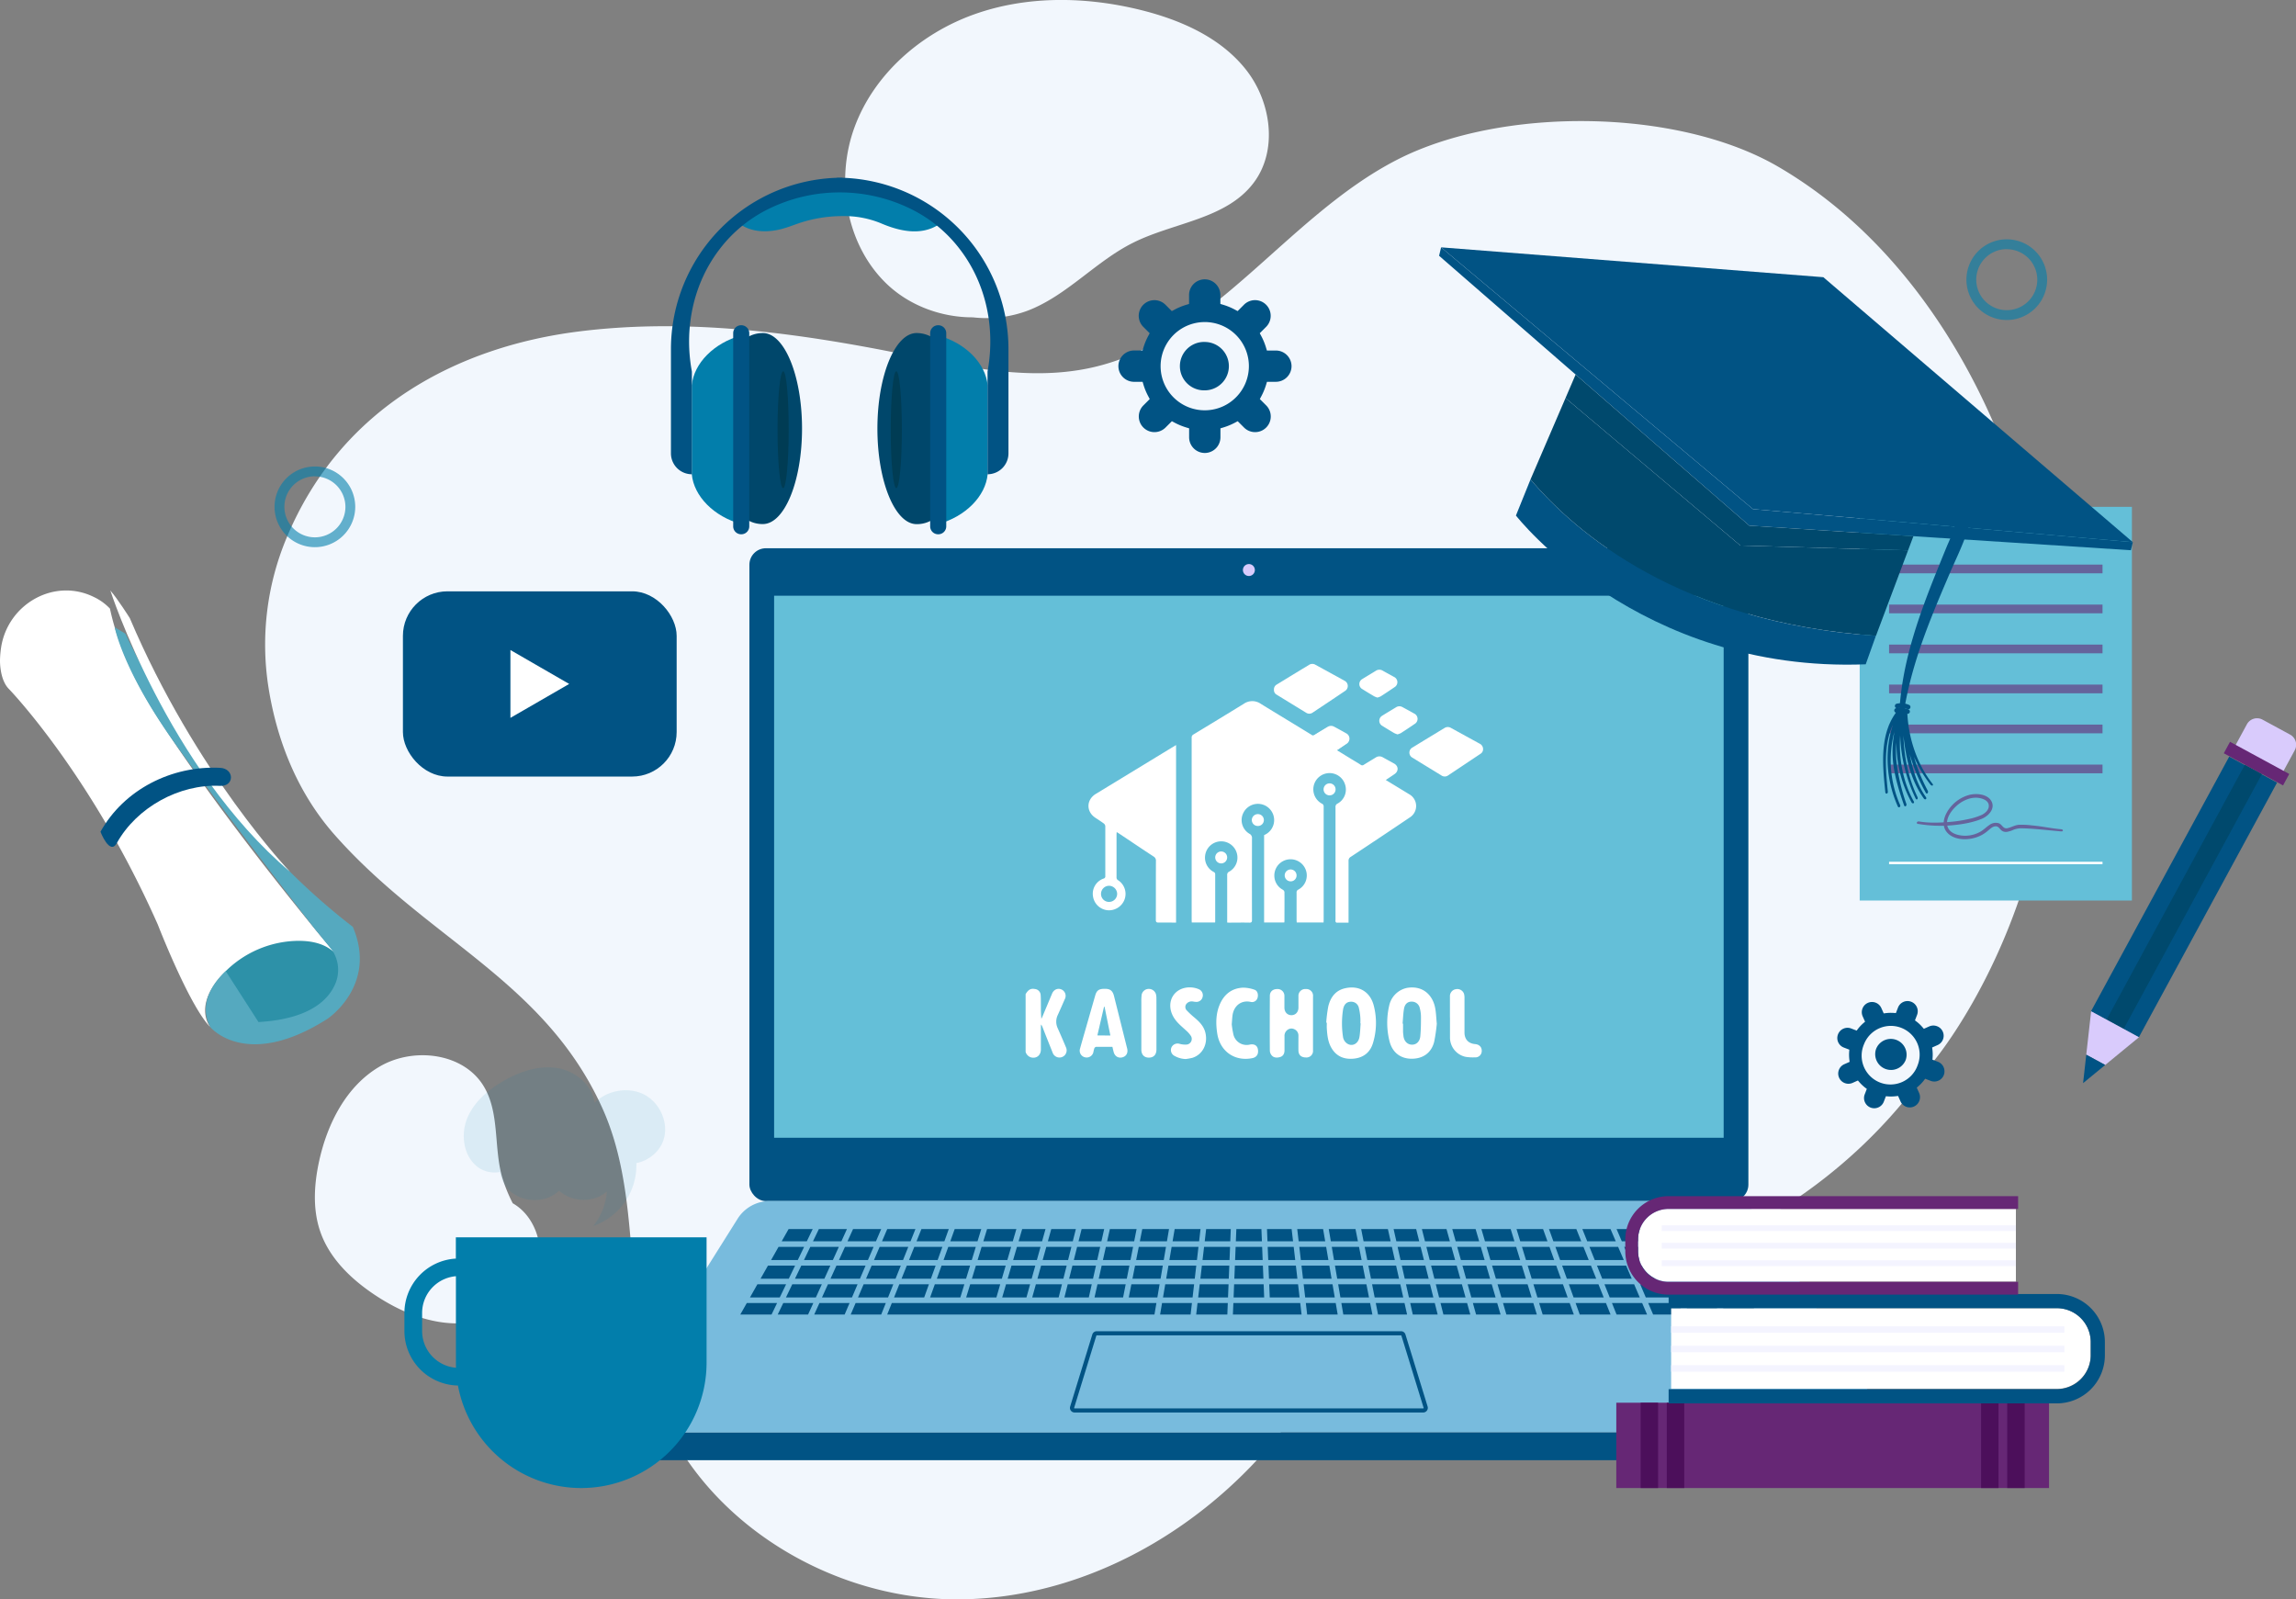 <?xml version="1.0" encoding="UTF-8"?> <svg xmlns="http://www.w3.org/2000/svg" viewBox="0 0 1354.38 943.39"><rect x="0" y="0" width="1354.38" height="943.39" fill="#808080" stroke="none"/><defs><style>.cls-1{fill:#f2f7fd;}.cls-2{fill:#015384;}.cls-3{fill:#64bfd8;}.cls-4{fill:#d9cbfc;}.cls-5{fill:#78bbdd;}.cls-6{fill:#2d91a8;}.cls-7{fill:#fff;}.cls-8{fill:#55a9bf;}.cls-16,.cls-9{fill:#662775;}.cls-10{fill:#4c0f5b;}.cls-11{fill:#f4f4ff;}.cls-12{fill:#00476b;}.cls-13{fill:#003c54;}.cls-14{fill:#027eab;}.cls-15,.cls-16{opacity:0.6;}.cls-17{fill:#00496d;}.cls-18{opacity:0.1;}</style></defs><g id="Calque_2" data-name="Calque 2"><g id="Calque_1-2" data-name="Calque 1"><path class="cls-1" d="M197.38,492.43c54.62,61.83,123.75,85.86,157.84,161,23.38,51.5,12.41,112.46,29.68,166.31,23.66,73.81,101.42,123.4,178.93,123.66s151.39-43.64,197.39-106c15.08-20.46,28.16-43.47,49.3-57.58,30.29-20.2,69.57-17.6,105.83-20.83,89.41-8,174.13-58.17,224.06-132.77,0,0,129.5-152.81,37.82-371.42-26.65-63.55-69.84-121.9-129.41-156.53S885.59,62.76,824.26,94.16c-65.21,33.38-108.56,106.55-180,122.62C602.8,226.09,560,214,518.31,206.07c-58.52-11.11-118.18-18-177.27-10.5-69.55,8.83-139.7,43.7-172.15,122.11a162.83,162.83,0,0,0-10.65,86.95C162.3,431,172.57,464.34,197.38,492.43Z"></path><path class="cls-1" d="M734.84,40.91c-15-18.87-38.45-29.17-61.87-35-32.32-8-67.07-8.62-98.42,2.59s-58.84,35.12-70.4,66.35-5.19,69.39,18.79,92.49c13.44,12.93,32.31,19.89,50.87,19.84a70.06,70.06,0,0,0,32.59-4c23-8.87,39.92-29,62-40,24-12,54.81-13.87,71-35.2C754.05,88.76,749.88,59.79,734.84,40.91Z"></path><path class="cls-1" d="M302.46,709.77A91.92,91.92,0,0,1,296.1,694c-4.87-17.6-1.33-37.68-10.78-53.3-11.87-19.63-41.11-23.21-61-11.79s-31.26,33.78-36.11,56.2c-3,13.81-3.86,28.51.87,41.82,5.5,15.48,18,27.51,31.65,36.65,15.17,10.17,32.89,17.63,51.14,17a55.34,55.34,0,0,0,23.54-6.2,33.74,33.74,0,0,0,14.25-11.27,39.42,39.42,0,0,0,6.22-10C322.37,737.82,316.53,717.74,302.46,709.77Z"></path><rect class="cls-2" x="442.06" y="323.39" width="589.29" height="385.08" rx="9.72"></rect><rect class="cls-3" x="456.64" y="351.39" width="560.12" height="319.73"></rect><path class="cls-4" d="M740.22,336.24a3.52,3.52,0,1,1-3.52-3.52A3.51,3.51,0,0,1,740.22,336.24Z"></path><path class="cls-5" d="M1110.66,834.11l-72.39-115.2a22.31,22.31,0,0,0-18.9-10.44H454a22.31,22.31,0,0,0-18.9,10.44l-72.39,115.2A15.53,15.53,0,0,0,360.61,845h752.18A15.53,15.53,0,0,0,1110.66,834.11Z"></path><path class="cls-2" d="M360.61,845a15.26,15.26,0,0,0,.55,2.29l1.14,3.42A15.53,15.53,0,0,0,377,861.33h719.32a15.53,15.53,0,0,0,14.74-10.62l1.14-3.42a15.26,15.26,0,0,0,.55-2.29Z"></path><polygon class="cls-2" points="481.27 765.32 484.79 757.56 467.35 757.56 463.62 765.32 481.27 765.32"></polygon><polygon class="cls-2" points="511.99 743.25 513.72 739.2 515.31 735.49 498.43 735.49 494.9 743.25 511.99 743.25"></polygon><polygon class="cls-2" points="488.39 757.56 484.87 765.32 502.56 765.32 505.87 757.56 488.39 757.56"></polygon><polygon class="cls-2" points="486.28 754.28 489.81 746.53 472.67 746.53 468.93 754.28 486.28 754.28"></polygon><polygon class="cls-2" points="841.4 735.49 843.36 743.25 858.36 743.25 856.2 735.49 841.4 735.49"></polygon><polygon class="cls-2" points="572.3 757.56 569.92 765.32 587.76 765.32 590.02 757.56 572.3 757.56"></polygon><polygon class="cls-2" points="551.44 757.56 548.65 765.32 566.49 765.32 568.86 757.56 551.44 757.56"></polygon><polygon class="cls-2" points="530.49 757.56 527.38 765.32 545.16 765.32 547.95 757.56 530.49 757.56"></polygon><polygon class="cls-2" points="509.44 757.56 506.13 765.32 523.85 765.32 526.95 757.56 509.44 757.56"></polygon><polygon class="cls-2" points="859.6 735.49 861.76 743.25 875.77 743.25 873.51 735.49 859.6 735.49"></polygon><polygon class="cls-2" points="632.61 746.53 630.65 754.28 644.76 754.28 646.5 746.53 632.61 746.53"></polygon><polygon class="cls-2" points="785.6 735.49 786.92 743.25 803.2 743.25 801.67 735.49 785.6 735.49"></polygon><polygon class="cls-2" points="630.05 743.25 632 735.49 617.21 735.49 615.05 743.25 630.05 743.25"></polygon><polygon class="cls-2" points="611.64 743.25 613.8 735.49 599.89 735.49 597.63 743.25 611.64 743.25"></polygon><polygon class="cls-2" points="647.24 743.25 648.98 735.49 635.38 735.49 633.43 743.25 647.24 743.25"></polygon><polygon class="cls-2" points="876.93 735.49 879.19 743.25 896.73 743.25 894.35 735.49 876.93 735.49"></polygon><polygon class="cls-2" points="559.38 735.49 556.59 743.25 573.24 743.25 574.47 739.24 575.61 735.49 559.38 735.49"></polygon><polygon class="cls-2" points="553.1 743.25 555.89 735.49 539.33 735.49 536.22 743.25 553.1 743.25"></polygon><polygon class="cls-2" points="518.88 735.49 515.56 743.25 532.69 743.25 534.3 739.21 535.79 735.49 518.88 735.49"></polygon><polygon class="cls-2" points="824.42 735.49 826.16 743.25 839.97 743.25 838.02 735.49 824.42 735.49"></polygon><polygon class="cls-2" points="805.01 735.49 806.54 743.25 822.8 743.25 821.06 735.49 805.01 735.49"></polygon><polygon class="cls-2" points="594.21 743.25 596.48 735.49 579.04 735.49 576.67 743.25 594.21 743.25"></polygon><polygon class="cls-2" points="614.71 732.21 616.73 724.99 602.96 724.99 600.85 732.21 614.71 732.21"></polygon><polygon class="cls-2" points="597.43 732.21 599.54 724.99 582.26 724.99 580.05 732.21 597.43 732.21"></polygon><polygon class="cls-2" points="766.44 735.49 767.35 743.25 783.6 743.25 782.28 735.49 766.44 735.49"></polygon><polygon class="cls-2" points="669.04 732.21 670.46 724.99 654.7 724.99 653.08 732.21 669.04 732.21"></polygon><polygon class="cls-2" points="649.71 732.21 651.34 724.99 638.02 724.99 636.21 732.21 649.71 732.21"></polygon><polygon class="cls-2" points="632.82 732.21 634.64 724.99 620.13 724.99 618.12 732.21 632.82 732.21"></polygon><polygon class="cls-2" points="958.09 735.49 961.41 743.25 978.5 743.25 974.97 735.49 958.09 735.49"></polygon><polygon class="cls-2" points="516.71 732.21 519.8 724.99 503.2 724.99 499.92 732.21 516.71 732.21"></polygon><polygon class="cls-2" points="537.11 732.21 540 724.99 523.37 724.99 520.28 732.21 537.11 732.21"></polygon><polygon class="cls-2" points="576.62 732.21 578.83 724.99 563.16 724.99 560.56 732.21 576.62 732.21"></polygon><polygon class="cls-2" points="978.58 735.49 982.1 743.25 999.16 743.25 995.42 735.49 978.58 735.49"></polygon><polygon class="cls-2" points="557.08 732.21 559.67 724.99 543.53 724.99 540.64 732.21 557.08 732.21"></polygon><polygon class="cls-2" points="897.79 735.49 900.16 743.25 916.81 743.25 914.02 735.49 897.79 735.49"></polygon><polygon class="cls-2" points="667.37 757.56 665.84 765.32 682.71 765.32 684.03 757.56 667.37 757.56"></polygon><polygon class="cls-2" points="593.44 757.56 591.18 765.32 605.49 765.32 607.65 757.56 593.44 757.56"></polygon><polygon class="cls-2" points="647.38 757.56 645.64 765.32 662.5 765.32 664.03 757.56 647.38 757.56"></polygon><polygon class="cls-2" points="611.05 757.56 608.89 765.32 624.49 765.32 626.44 757.56 611.05 757.56"></polygon><polygon class="cls-2" points="629.83 757.56 627.88 765.32 642.28 765.32 644.02 757.56 629.83 757.56"></polygon><polygon class="cls-2" points="691.13 735.49 689.8 743.25 706.06 743.25 706.96 735.49 691.13 735.49"></polygon><polygon class="cls-2" points="688.36 732.21 689.59 724.99 673.81 724.99 672.38 732.21 688.36 732.21"></polygon><polygon class="cls-2" points="669.55 746.53 668.02 754.28 684.6 754.28 685.92 746.53 669.55 746.53"></polygon><polygon class="cls-2" points="937.61 735.49 940.72 743.25 957.84 743.25 954.52 735.49 937.61 735.49"></polygon><polygon class="cls-2" points="704.77 754.28 705.67 746.53 689.25 746.53 687.92 754.28 704.77 754.28"></polygon><polygon class="cls-2" points="917.51 735.49 920.3 743.25 937.18 743.25 934.07 735.49 917.51 735.49"></polygon><polygon class="cls-2" points="491.3 743.25 494.82 735.49 477.98 735.49 474.25 743.25 491.3 743.25"></polygon><polygon class="cls-2" points="864.51 765.32 862.35 757.56 846.96 757.56 848.91 765.32 864.51 765.32"></polygon><polygon class="cls-2" points="614.13 746.53 611.97 754.28 627.27 754.28 629.22 746.53 614.13 746.53"></polygon><polygon class="cls-2" points="893.35 732.21 891.14 724.99 873.86 724.99 875.97 732.21 893.35 732.21"></polygon><polygon class="cls-2" points="932.76 732.21 929.87 724.99 913.73 724.99 916.33 732.21 932.76 732.21"></polygon><polygon class="cls-2" points="912.84 732.21 910.24 724.99 894.58 724.99 896.78 732.21 912.84 732.21"></polygon><polygon class="cls-2" points="820.32 732.21 818.7 724.99 802.94 724.99 804.36 732.21 820.32 732.21"></polygon><polygon class="cls-2" points="801.02 732.21 799.59 724.99 783.81 724.99 785.04 732.21 801.02 732.21"></polygon><polygon class="cls-2" points="953.12 732.21 950.03 724.99 933.41 724.99 936.29 732.21 953.12 732.21"></polygon><polygon class="cls-2" points="855.28 732.21 853.27 724.99 838.76 724.99 840.58 732.21 855.28 732.21"></polygon><polygon class="cls-2" points="837.19 732.21 835.38 724.99 822.07 724.99 823.69 732.21 837.19 732.21"></polygon><polygon class="cls-2" points="845.52 765.32 843.57 757.56 829.38 757.56 831.12 765.32 845.52 765.32"></polygon><polygon class="cls-2" points="967.27 765.32 963.96 757.56 946.45 757.56 949.55 765.32 967.27 765.32"></polygon><polygon class="cls-2" points="924.75 765.32 921.96 757.56 904.54 757.56 906.91 765.32 924.75 765.32"></polygon><polygon class="cls-2" points="1009.78 765.32 1006.05 757.56 988.61 757.56 992.14 765.32 1009.78 765.32"></polygon><polygon class="cls-2" points="988.53 765.32 985.01 757.56 967.53 757.56 970.84 765.32 988.53 765.32"></polygon><polygon class="cls-2" points="946.02 765.32 942.91 757.56 925.45 757.56 928.24 765.32 946.02 765.32"></polygon><polygon class="cls-2" points="827.76 765.32 826.02 757.56 809.37 757.56 810.9 765.32 827.76 765.32"></polygon><polygon class="cls-2" points="973.48 732.21 970.2 724.99 953.6 724.99 956.69 732.21 973.48 732.21"></polygon><polygon class="cls-2" points="1002.8 743.25 1018.53 743.25 1014.15 735.49 999.06 735.49 1002.8 743.25"></polygon><polygon class="cls-2" points="882.23 765.32 879.96 757.56 865.75 757.56 867.91 765.32 882.23 765.32"></polygon><polygon class="cls-2" points="993.84 732.21 990.36 724.99 973.8 724.99 977.08 732.21 993.84 732.21"></polygon><polygon class="cls-2" points="903.48 765.32 901.1 757.56 883.38 757.56 885.64 765.32 903.48 765.32"></polygon><polygon class="cls-2" points="1012.3 732.21 1008.22 724.99 994 724.99 997.49 732.21 1012.3 732.21"></polygon><polygon class="cls-2" points="872.55 732.21 870.44 724.99 856.67 724.99 858.69 732.21 872.55 732.21"></polygon><polygon class="cls-2" points="766.61 765.32 765.71 757.56 748.69 757.56 749.01 765.32 766.61 765.32"></polygon><polygon class="cls-2" points="514.16 746.53 512.43 750.57 510.85 754.28 528.27 754.28 531.37 746.53 514.16 746.53"></polygon><polygon class="cls-2" points="785.48 754.28 784.16 746.53 767.73 746.53 768.63 754.28 785.48 754.28"></polygon><polygon class="cls-2" points="507.27 754.28 510.59 746.53 493.41 746.53 491.57 750.58 489.89 754.28 507.27 754.28"></polygon><polygon class="cls-2" points="652.34 735.49 650.6 743.25 666.86 743.25 668.39 735.49 652.34 735.49"></polygon><polygon class="cls-2" points="671.74 735.49 670.2 743.25 686.48 743.25 687.8 735.49 671.74 735.49"></polygon><polygon class="cls-2" points="575.67 746.53 573.3 754.28 590.98 754.28 593.25 746.53 575.67 746.53"></polygon><polygon class="cls-2" points="534.91 746.53 531.8 754.28 549.13 754.28 551.92 746.53 534.91 746.53"></polygon><polygon class="cls-2" points="596.67 746.53 594.4 754.28 608.56 754.28 610.72 746.53 596.67 746.53"></polygon><polygon class="cls-2" points="748.25 746.53 748.56 754.28 765.32 754.28 764.42 746.53 748.25 746.53"></polygon><polygon class="cls-2" points="555.41 746.53 552.62 754.28 569.87 754.28 572.24 746.53 555.41 746.53"></polygon><polygon class="cls-2" points="762.76 732.21 761.91 724.99 747.38 724.99 747.67 732.21 762.76 732.21"></polygon><polygon class="cls-2" points="807.56 765.32 806.03 757.56 789.37 757.56 790.69 765.32 807.56 765.32"></polygon><polygon class="cls-2" points="729.31 724.99 729.01 732.21 744.39 732.21 744.09 724.99 729.31 724.99"></polygon><polygon class="cls-2" points="728.88 735.49 728.57 743.25 744.83 743.25 744.52 735.49 728.88 735.49"></polygon><polygon class="cls-2" points="764.04 743.25 763.14 735.49 747.8 735.49 748.12 743.25 764.04 743.25"></polygon><polygon class="cls-2" points="781.72 732.21 780.49 724.99 765.22 724.99 766.06 732.21 781.72 732.21"></polygon><polygon class="cls-2" points="728.44 746.53 728.12 754.28 745.28 754.28 744.96 746.53 728.44 746.53"></polygon><polygon class="cls-2" points="727.99 757.56 727.68 765.32 745.72 765.32 745.41 757.56 727.99 757.56"></polygon><polygon class="cls-2" points="725.73 732.21 726.02 724.99 711.49 724.99 710.65 732.21 725.73 732.21"></polygon><polygon class="cls-2" points="691.69 732.21 707.34 732.21 708.18 724.99 692.92 724.99 691.69 732.21"></polygon><polygon class="cls-2" points="805.38 754.28 803.85 746.53 787.48 746.53 788.81 754.28 805.38 754.28"></polygon><polygon class="cls-2" points="649.86 746.53 648.12 754.28 664.68 754.28 666.21 746.53 649.86 746.53"></polygon><polygon class="cls-2" points="440.53 768.6 436.7 775.38 455.13 775.38 458.39 768.6 440.53 768.6"></polygon><polygon class="cls-2" points="879 754.28 876.73 746.53 862.68 746.53 864.84 754.28 879 754.28"></polygon><polygon class="cls-2" points="868.83 768.6 870.72 775.38 885.17 775.38 883.18 768.6 868.83 768.6"></polygon><polygon class="cls-2" points="842.75 754.28 840.8 746.53 826.9 746.53 828.64 754.28 842.75 754.28"></polygon><polygon class="cls-2" points="724.39 765.32 724.71 757.56 707.7 757.56 706.79 765.32 724.39 765.32"></polygon><polygon class="cls-2" points="929.42 768.6 931.86 775.38 950.04 775.38 947.33 768.6 929.42 768.6"></polygon><polygon class="cls-2" points="983.51 754.28 979.99 746.53 962.81 746.53 966.13 754.28 983.51 754.28"></polygon><polygon class="cls-2" points="950.87 768.6 953.58 775.38 971.58 775.38 968.68 768.6 950.87 768.6"></polygon><polygon class="cls-2" points="687.36 757.56 686.04 765.32 703.49 765.32 704.39 757.56 687.36 757.56"></polygon><polygon class="cls-2" points="446.77 757.56 442.39 765.32 459.97 765.32 463.71 757.56 446.77 757.56"></polygon><polygon class="cls-2" points="770.29 768.6 771.08 775.38 789.08 775.38 787.92 768.6 770.29 768.6"></polygon><polygon class="cls-2" points="504.72 768.6 501.82 775.38 519.82 775.38 522.53 768.6 504.72 768.6"></polygon><polygon class="cls-2" points="724.26 768.6 706.41 768.6 705.62 775.38 723.99 775.38 724.26 768.6"></polygon><polygon class="cls-2" points="962.55 754.28 959.24 746.53 942.03 746.53 945.13 754.28 962.55 754.28"></polygon><polygon class="cls-2" points="462.04 768.6 458.77 775.38 476.69 775.38 479.77 768.6 462.04 768.6"></polygon><polygon class="cls-2" points="807.19 746.53 808.73 754.28 825.28 754.28 823.54 746.53 807.19 746.53"></polygon><polygon class="cls-2" points="886.6 768.6 888.59 775.38 906.55 775.38 904.48 768.6 886.6 768.6"></polygon><polygon class="cls-2" points="811.55 768.6 812.89 775.38 830.02 775.38 828.5 768.6 811.55 768.6"></polygon><polygon class="cls-2" points="900.1 754.28 897.73 746.53 880.15 746.53 882.42 754.28 900.1 754.28"></polygon><polygon class="cls-2" points="920.78 754.28 917.99 746.53 901.16 746.53 903.53 754.28 920.78 754.28"></polygon><polygon class="cls-2" points="791.25 768.6 792.4 775.38 809.55 775.38 808.21 768.6 791.25 768.6"></polygon><polygon class="cls-2" points="907.91 768.6 909.99 775.38 928.38 775.38 925.93 768.6 907.91 768.6"></polygon><polygon class="cls-2" points="459.25 735.49 454.86 743.25 470.6 743.25 474.34 735.49 459.25 735.49"></polygon><polygon class="cls-2" points="993.63 768.6 996.71 775.38 1014.63 775.38 1011.36 768.6 993.63 768.6"></polygon><polygon class="cls-2" points="465.18 724.99 461.1 732.21 475.92 732.21 479.4 724.99 465.18 724.99"></polygon><polygon class="cls-2" points="941.6 754.28 938.49 746.53 921.48 746.53 924.27 754.28 941.6 754.28"></polygon><polygon class="cls-2" points="681 775.38 682.15 768.6 526.07 768.6 523.35 775.38 681 775.38"></polygon><polygon class="cls-2" points="831.86 768.6 833.38 775.38 848.06 775.38 846.35 768.6 831.86 768.6"></polygon><polygon class="cls-2" points="709.36 743.25 725.29 743.25 725.6 735.49 710.26 735.49 709.36 743.25"></polygon><polygon class="cls-2" points="1026.63 757.56 1009.69 757.56 1018.28 775.38 1036.7 775.38 1026.63 757.56"></polygon><polygon class="cls-2" points="1008.11 754.28 1024.78 754.28 1020.39 746.53 1004.38 746.53 1008.11 754.28"></polygon><polygon class="cls-2" points="1004.47 754.28 1000.74 746.53 983.59 746.53 987.12 754.28 1004.47 754.28"></polygon><polygon class="cls-2" points="702.32 775.38 703.11 768.6 685.48 768.6 684.33 775.38 702.32 775.38"></polygon><polygon class="cls-2" points="727.55 768.6 727.27 775.38 767.78 775.38 766.99 768.6 727.55 768.6"></polygon><polygon class="cls-2" points="972.25 768.6 975.15 775.38 993.11 775.38 990.02 768.6 972.25 768.6"></polygon><polygon class="cls-2" points="861.43 754.28 859.27 746.53 844.18 746.53 846.13 754.28 861.43 754.28"></polygon><polygon class="cls-2" points="849.74 768.6 851.44 775.38 867.31 775.38 865.42 768.6 849.74 768.6"></polygon><polygon class="cls-2" points="453.01 746.53 448.63 754.28 465.29 754.28 469.02 746.53 453.01 746.53"></polygon><polygon class="cls-2" points="496.32 732.21 499.6 724.99 483.04 724.99 479.56 732.21 496.32 732.21"></polygon><polygon class="cls-2" points="483.38 768.6 480.3 775.38 498.25 775.38 501.15 768.6 483.38 768.6"></polygon><polygon class="cls-2" points="724.84 754.28 725.15 746.53 708.98 746.53 708.08 754.28 724.84 754.28"></polygon><polygon class="cls-2" points="786.04 757.56 769.01 757.56 769.91 765.32 787.36 765.32 786.04 757.56"></polygon><path class="cls-2" d="M839.53,833.18H633.87a2.73,2.73,0,0,1-2.6-3.53l13.07-42.49a2.72,2.72,0,0,1,2.61-1.92h179.5a2.72,2.72,0,0,1,2.61,1.92l13.07,42.49a2.73,2.73,0,0,1-2.6,3.53ZM647,787.67a.3.3,0,0,0-.29.21l-13.07,42.49a.29.29,0,0,0,0,.26.29.29,0,0,0,.23.12H839.53a.29.29,0,0,0,.23-.12.29.29,0,0,0,0-.26l-13.08-42.49a.29.29,0,0,0-.28-.21Z"></path><path class="cls-6" d="M199.63,564.57c5.33,14.37-6.13,31.88-25.6,39.11s-30.59-1.89-38.38-15.09c-11.39-19.31-.41-29.72,19.06-37S194.29,550.2,199.63,564.57Z"></path><path class="cls-7" d="M5.19,406.33S53.51,456.09,93.1,545.4c0,0,18.78,48.49,31.11,60.61,0,0-10-11.24,5.25-29.18A61.91,61.91,0,0,1,174.23,555c9.65-.34,19.73,1.68,25.47,9.79,0,0-64.45-75.92-106.55-141.42C76.32,397.17,68.36,375.55,64.86,359a31.64,31.64,0,0,0-9.49-6.85c-23.25-11.48-50.63,4-54.69,29.58A58.18,58.18,0,0,0,0,389.39S-.33,400.74,5.19,406.33Z"></path><path class="cls-8" d="M124.21,606s21.15,25.52,69.05-5.1c0,0,29.64-19.78,14.84-54.23,0,0-30.74-22.92-55-52S98.89,426.1,74,373.79L67.66,370s4.58,24.81,34.19,66.61,84.23,111.8,84.23,111.8l8.36,10.06a21.06,21.06,0,0,1,3.79,20.74c-3.77,10-14.84,21.86-45.75,23.66l-19.3-30S114.44,588.37,124.21,606Z"></path><path class="cls-7" d="M171,514.14s-55.51-57.89-94.43-149.52c0,0-7-11.15-11.48-16.3C65.08,348.32,98.91,452.88,171,514.14Z"></path><path class="cls-2" d="M68.89,497.34c11.68-21.07,36.92-35,60.94-33.79,8.55.42,8.53-10.21,0-10.64-28.49-1.43-56.74,12.8-70.56,37.72,0,0,5.47,14.2,9.62,6.71Z"></path><rect class="cls-2" x="237.68" y="348.8" width="161.47" height="109.26" rx="26.26"></rect><polygon class="cls-7" points="301.09 403.43 301.09 383.42 318.42 393.43 335.75 403.43 318.42 413.44 301.09 423.44 301.09 403.43"></polygon><rect class="cls-9" x="953.43" y="827.41" width="255.26" height="50.33"></rect><rect class="cls-10" x="967.8" y="827.41" width="10.28" height="50.33"></rect><rect class="cls-10" x="983.23" y="827.41" width="10.28" height="50.33"></rect><rect class="cls-10" x="1168.61" y="827.41" width="10.28" height="50.33"></rect><rect class="cls-10" x="1184.04" y="827.41" width="10.28" height="50.33"></rect><path class="cls-7" d="M1233.25,799.37v-7.75a20,20,0,0,0-20-20H985.79v47.65H1213.3A20,20,0,0,0,1233.25,799.37Z"></path><path class="cls-2" d="M1213.3,763.28h-229v8.39h229a20,20,0,0,1,20,20v7.75a20,20,0,0,1-20,20h-229v8.39h229a28.37,28.37,0,0,0,28.34-28.34v-7.75A28.37,28.37,0,0,0,1213.3,763.28Z"></path><rect class="cls-11" x="985.79" y="782.33" width="231.96" height="3.81"></rect><rect class="cls-11" x="985.79" y="793.82" width="231.96" height="3.81"></rect><rect class="cls-11" x="985.79" y="805.31" width="231.96" height="3.81"></rect><path class="cls-7" d="M966.29,738.06v-7a18,18,0,0,1,18-18h204.86V756H984.26A18,18,0,0,1,966.29,738.06Z"></path><path class="cls-9" d="M984.26,705.57h206.2v7.55H984.26a18,18,0,0,0-18,18v7a18,18,0,0,0,18,18h206.2v7.55H984.26a25.55,25.55,0,0,1-25.52-25.52v-7A25.54,25.54,0,0,1,984.26,705.57Z"></path><rect class="cls-11" x="980.25" y="722.72" width="208.87" height="3.43" transform="translate(2169.36 1448.88) rotate(180)"></rect><rect class="cls-11" x="980.25" y="733.06" width="208.87" height="3.43" transform="translate(2169.36 1469.56) rotate(180)"></rect><rect class="cls-11" x="980.25" y="743.41" width="208.87" height="3.43" transform="translate(2169.36 1490.25) rotate(180)"></rect><path class="cls-12" d="M540.68,196.45h0c9.64,0,17.46,7.58,17.46,16.92V216c3.51,9.88,5.65,22.74,5.65,36.84s-2.14,27-5.65,36.83v2.58a17.19,17.19,0,0,1-17.46,16.92h0c-12.76,0-23.11-25.22-23.11-56.33S527.92,196.45,540.68,196.45Z"></path><path class="cls-13" d="M525.43,253.5c0,19,1.47,34.47,3.29,34.47S532,272.54,532,253.5,530.54,219,528.72,219,525.43,234.47,525.43,253.5Z"></path><path class="cls-14" d="M582.59,227.26v52.49c-1.19,13-13.14,25-29.15,29.37V197.88C569.45,202.23,581.4,214.27,582.59,227.26Z"></path><path class="cls-2" d="M553.44,315.15h0a4.68,4.68,0,0,0,4.74-4.59V196.45a4.69,4.69,0,0,0-4.74-4.6h0a4.68,4.68,0,0,0-4.74,4.6V310.56A4.68,4.68,0,0,0,553.44,315.15Z"></path><path class="cls-12" d="M450,196.45h0c-9.64,0-17.46,7.58-17.46,16.92V216c-3.51,9.88-5.65,22.74-5.65,36.84s2.14,27,5.65,36.83v2.58A17.19,17.19,0,0,0,450,309.12h0c12.76,0,23.11-25.22,23.11-56.33S462.75,196.45,450,196.45Z"></path><path class="cls-13" d="M465.24,253.5c0,19-1.47,34.47-3.29,34.47s-3.29-15.43-3.29-34.47S460.13,219,462,219,465.24,234.47,465.24,253.5Z"></path><path class="cls-14" d="M408.09,227.26v52.49c1.18,13,13.13,25,29.15,29.37V197.88C421.22,202.23,409.27,214.27,408.09,227.26Z"></path><path class="cls-2" d="M437.24,315.15h0a4.68,4.68,0,0,1-4.74-4.59V196.45a4.68,4.68,0,0,1,4.74-4.6h0a4.69,4.69,0,0,1,4.74,4.6V310.56A4.68,4.68,0,0,1,437.24,315.15Z"></path><path class="cls-14" d="M553.88,127c-9.47-7.82-21.89-12.76-33.67-15.66a105.47,105.47,0,0,0-37.09-2.29c-3.73.43-7.45,1-11.13,1.79a34.78,34.78,0,0,0-7.61,2c-2.44,1.16-4.83,2.44-7.24,3.65l-19.59,9.87c-2.6,1.31-2.29,5.12,0,6.51,6,3.66,12.95,4.13,19.79,3,4.8-.77,9.19-2.56,13.75-4.14a80.31,80.31,0,0,1,25.71-4.26,56.91,56.91,0,0,1,22.67,4.16c10.55,4.55,23.16,7.57,33.65,1.2C555,131.76,555.81,128.59,553.88,127Z"></path><path class="cls-2" d="M497,104.87v-.09c-.55,0-1.09,0-1.64,0s-1.1,0-1.65,0v.09A101.17,101.17,0,0,0,395.78,206V267.4a12.35,12.35,0,0,0,12.35,12.35V219.21l-.27-1.58c-4.16-24.55,1.16-50.1,16.14-70a81.31,81.31,0,0,1,29.31-24.36l.45-.22a95.16,95.16,0,0,1,83.15,0l.45.22A81.52,81.52,0,0,1,566.8,147.8c14.89,19.87,20.16,45.36,16,69.85l-.26,1.56v60.54a12.34,12.34,0,0,0,12.34-12.35V206A101.17,101.17,0,0,0,497,104.87Z"></path><rect class="cls-3" x="1097.01" y="298.97" width="160.58" height="232.22"></rect><g class="cls-15"><rect class="cls-9" x="1114.34" y="333.03" width="125.91" height="5.14"></rect><rect class="cls-9" x="1114.34" y="356.62" width="125.91" height="5.14"></rect><rect class="cls-9" x="1114.34" y="380.22" width="125.91" height="5.14"></rect><rect class="cls-9" x="1114.34" y="403.81" width="125.91" height="5.14"></rect><rect class="cls-9" x="1114.34" y="427.41" width="125.91" height="5.14"></rect><rect class="cls-9" x="1114.34" y="451" width="125.91" height="5.14"></rect></g><rect class="cls-7" x="1114.34" y="508.32" width="125.91" height="1.42"></rect><path class="cls-16" d="M1131.54,486a77.41,77.41,0,0,0,19.47.84c6-.52,12.38-1.53,18-3.84,4-1.65,8.33-6.15,5.53-10.7-2.46-4-8.65-4.43-12.75-3.45a21.55,21.55,0,0,0-11.94,8.17c-2.91,3.92-4.93,9.55-1.49,13.78,3.18,3.91,9,4.7,13.7,4a20.75,20.75,0,0,0,7.51-2.57,22.78,22.78,0,0,0,3-2.15c1.25-1,2.55-2.41,4.24-2.64,2-.28,2.49,1.25,3.78,2.35a4.16,4.16,0,0,0,3.2.91,15.56,15.56,0,0,0,4-1.27,12.93,12.93,0,0,1,5.08-.84c7.66.18,15.38,1.2,23,1.82,1.36.11,1.35-1.16,0-1.27-5.69-.46-11.37-1.78-17.06-2.24a48.09,48.09,0,0,0-7.86-.39c-2.45.2-4.42,1.47-6.76,2-2.64.57-3-2.09-5.11-2.9a6.19,6.19,0,0,0-5.54,1c-1.95,1.31-3.54,3-5.63,4.14a18.67,18.67,0,0,1-7.65,2.18c-4.3.26-10.71-1.05-11.62-6.15-.83-4.65,3-9.45,6.39-12.19s8.1-4.68,12.6-3.86c2.14.39,4.93,1.4,5.45,3.8.62,2.8-1.86,5.06-4.11,6.16a37.87,37.87,0,0,1-8.49,2.58,73.46,73.46,0,0,1-9.55,1.48c-6.31.54-12.66.85-18.9-.2-1.34-.23-1.92,1.25-.57,1.48Z"></path><path class="cls-4" d="M1327.68,427.52h18.48a6.82,6.82,0,0,1,6.82,6.82v17.4a0,0,0,0,1,0,0h-32.12a0,0,0,0,1,0,0v-17.4A6.82,6.82,0,0,1,1327.68,427.52Z" transform="translate(371.51 -584.39) rotate(28.48)"></path><rect class="cls-2" x="1272.35" y="443.54" width="32.12" height="170.97" transform="translate(408.28 -550.44) rotate(28.49)"></rect><rect class="cls-17" x="1282.68" y="443.54" width="11.47" height="170.97" transform="translate(408.27 -550.43) rotate(28.48)"></rect><rect class="cls-9" x="1311.13" y="446.67" width="39.76" height="7.69" transform="translate(375.99 -580.26) rotate(28.48)"></rect><polygon class="cls-4" points="1261.76 611.82 1233.53 596.5 1230.66 622.11 1241.84 628.18 1261.76 611.82"></polygon><polygon class="cls-2" points="1241.84 628.18 1230.66 622.11 1228.78 638.91 1241.84 628.18"></polygon><g class="cls-15"><path class="cls-14" d="M185.76,322.76A23.8,23.8,0,1,1,209.55,299,23.81,23.81,0,0,1,185.76,322.76Zm0-41.81a18,18,0,1,0,18,18A18,18,0,0,0,185.76,281Z"></path><path class="cls-14" d="M1183.77,188.76a23.8,23.8,0,1,1,23.8-23.79A23.81,23.81,0,0,1,1183.77,188.76Zm0-41.81a18,18,0,1,0,18,18A18,18,0,0,0,1183.77,147Z"></path><path class="cls-14" d="M1114.84,238.63a5.82,5.82,0,1,1,5.81-5.81A5.82,5.82,0,0,1,1114.84,238.63Zm0-10.63a4.82,4.82,0,1,0,4.81,4.82A4.82,4.82,0,0,0,1114.84,228Z"></path></g><path class="cls-14" d="M268.9,729.84V742.4a32.17,32.17,0,0,0-30.34,32.06v10.69a32.18,32.18,0,0,0,31.58,32.12,74,74,0,0,0,72.71,60.47h0a74,74,0,0,0,73.95-74V729.84ZM249,785.15V774.46a21.77,21.77,0,0,1,19.94-21.67v51c0,1,0,2,.07,3A21.78,21.78,0,0,1,249,785.15Z"></path><g class="cls-18"><path class="cls-14" d="M380,645.65c-9.41-4.85-21.77-2.56-29.33,4.85-1.36-10.79-11.61-19-22.37-20.56s-21.67,2.16-31.1,7.57c-9.26,5.3-17.9,12.65-21.78,22.59s-1.71,22.74,7.08,28.79a17,17,0,0,0,12.39,2.43,19.58,19.58,0,0,0,4.1,9.28c7.33,8.9,22.46,9.79,30.77,1.79a22.33,22.33,0,0,0,23.63,3.44,21.3,21.3,0,0,0,4.59-3,36.47,36.47,0,0,1-8.11,20.38,37.9,37.9,0,0,0,25.5-37.14c7.14-1.38,13.69-6.61,16-13.6C394.69,662.47,389.37,650.51,380,645.65Z"></path></g><path class="cls-2" d="M711.84,201.75h0c-.38,0-.78-.05-1.18-.05a14.28,14.28,0,1,0,0,28.55c.4,0,.79,0,1.16-.05a14.27,14.27,0,0,0,0-28.44Z"></path><path class="cls-2" d="M761.86,216a9.25,9.25,0,0,0-9.24-9.24h-5.29l-.54-1.78A38.23,38.23,0,0,0,744,198.2l-.88-1.64,3.74-3.75a9.23,9.23,0,0,0-13.06-13.06l-3.74,3.75-1.65-.88a37.44,37.44,0,0,0-6.74-2.8l-1.79-.54V174a9.27,9.27,0,0,0-7.4-9.05,9.38,9.38,0,0,0-1.83-.18,9.24,9.24,0,0,0-9.24,9.23v5.29l-1.78.54a37.53,37.53,0,0,0-6.75,2.8l-1.64.88-3.75-3.75a9.23,9.23,0,0,0-13.06,13.06l3.75,3.75-.88,1.64a37.53,37.53,0,0,0-2.8,6.75l-.54,1.78h-5.29a9.24,9.24,0,0,0,0,18.47H674l.54,1.79a37.44,37.44,0,0,0,2.8,6.74l.87,1.65-3.74,3.74a9.23,9.23,0,0,0,13.06,13.06l3.75-3.74,1.64.88a38.23,38.23,0,0,0,6.75,2.79l1.78.54v5.29a9.25,9.25,0,0,0,9.24,9.24,9.06,9.06,0,0,0,1.79-.18l.28-.06a9.25,9.25,0,0,0,7.16-9v-5.29l1.79-.54a38.14,38.14,0,0,0,6.74-2.79l1.65-.88,3.74,3.74a9.23,9.23,0,0,0,13.06-13.06l-3.74-3.74.88-1.65a38.45,38.45,0,0,0,2.79-6.74l.54-1.79h5.29A9.25,9.25,0,0,0,761.86,216Zm-32.11,17.67a25.91,25.91,0,0,1-16.94,8.26c-.7.06-1.43.09-2.16.09a26,26,0,1,1,0-52.05c.73,0,1.47,0,2.19.09a26,26,0,0,1,16.91,43.61Z"></path><path class="cls-2" d="M1107,618h0c-.11.23-.21.46-.31.71a9.32,9.32,0,0,0,17.39,6.69c.09-.24.18-.49.24-.72A9.32,9.32,0,0,0,1107,618Z"></path><path class="cls-2" d="M1127.4,590.9a6,6,0,0,0-7.8,3.46l-1.24,3.22-1.21-.09a25.21,25.21,0,0,0-4.76.12l-1.21.15-1.41-3.15a6,6,0,0,0-11,4.89l1.41,3.16-.93.79a24.42,24.42,0,0,0-3.28,3.46l-.75,1-3.22-1.24a6,6,0,0,0-7.79,3.46,6,6,0,0,0,3.46,7.79l3.22,1.24-.09,1.21a25.34,25.34,0,0,0,.12,4.77l.15,1.21-3.16,1.4a6,6,0,0,0,4.9,11l3.15-1.41.8.93a24.89,24.89,0,0,0,3.45,3.28l1,.75-1.24,3.22a6,6,0,1,0,11.26,4.33l1.24-3.22,1.21.09a24.4,24.4,0,0,0,4.76-.12l1.21-.15,1.41,3.16a6,6,0,0,0,11.13-.29,6,6,0,0,0-.12-4.61l-1.4-3.15.93-.8a24.89,24.89,0,0,0,3.28-3.45l.75-1,3.22,1.24a6,6,0,0,0,7.79-3.46,6.43,6.43,0,0,0,.32-1.14l0-.18a6,6,0,0,0-3.81-6.47l-3.22-1.24.09-1.22a25.21,25.21,0,0,0-.12-4.76l-.15-1.21,3.16-1.4a6,6,0,0,0-.29-11.14,6,6,0,0,0-4.61.12l-3.15,1.4-.8-.92a24.39,24.39,0,0,0-3.45-3.29l-1-.75,1.24-3.22A6,6,0,0,0,1127.4,590.9Zm3.23,23.7a16.91,16.91,0,0,1,1.06,12.26c-.13.44-.28.89-.45,1.34A17,17,0,1,1,1099.53,616c.17-.45.37-.89.57-1.31a17,17,0,0,1,30.53-.08Z"></path><polygon class="cls-2" points="1075.56 163.51 850.09 145.9 1034.05 300.31 1258.12 319.8 1075.56 163.51"></polygon><polygon class="cls-2" points="850.09 145.9 848.9 150.87 1031.89 310.05 1256.98 324.56 1258.12 319.8 1034.05 300.31 850.09 145.9"></polygon><path class="cls-2" d="M902.83,282.8l-8.6,21.29s72.11,92.94,206.33,87.76l6-16.8C991,367.1,929.57,314.34,902.83,282.8Z"></path><path class="cls-2" d="M1140,462.37c-9.44-12-14.44-27.61-14.94-42.88,0-1.13-1.55-1.09-1.93-.21a1,1,0,0,0-1.18-.48,1.05,1.05,0,0,0-1.83-.62c-11.68,13.57-9.68,32.52-8,49.11.13,1.31,1.62,1,1.49-.33-1.32-13-2.59-27.47,3-39.49-5.23,15.63-3.82,33.24,2.9,48.24.48,1.08,1.84.24,1.35-.85a65.46,65.46,0,0,1-3.25-43.68,63.17,63.17,0,0,0-1,17.5c.83,8.92,3.63,17.91,6.57,26.33.43,1.24,1.78.39,1.35-.84a114.46,114.46,0,0,1-5.83-25.12,54.9,54.9,0,0,1,0-11.1,72.4,72.4,0,0,0,8.86,35.29c.63,1.13,2,.57,1.32-.58-6.52-11.81-8.86-25.51-8-38.86A93,93,0,0,0,1130,471c.56,1.18,1.65.31,1.08-.88-5.44-11.37-7.87-23.72-8.26-36.2,1.4,13.11,4.19,26.1,12,37.05.76,1.07,2,.34,1.29-.73-5.34-7.51-7.89-16.55-9.61-25.42a105.21,105.21,0,0,0,9.52,22.82c.65,1.14,1.74-.17,1.1-1.3a98.74,98.74,0,0,1-8.07-19.93,73.92,73.92,0,0,0,9.69,16.4C1139.52,463.85,1140.77,463.4,1140,462.37Z"></path><path class="cls-2" d="M1159.43,290.2c-3.24-6.5-8.52-11.53-14.07-16.07-11-9-24.27-15-37.19-20.77-18.27-8.19-37-16.2-50.05-32.05a1.08,1.08,0,0,0-1.63-.14l-.1.08-.05,0A1.22,1.22,0,0,0,1056,223c9,13.92,23.26,23.16,37.67,30.7s29.74,14.09,43.1,23.79l1.24.9.53.4c.67.55,1.33,1.11,2,1.67a61.8,61.8,0,0,1,6.93,6.51,28.6,28.6,0,0,1,5.93,9.83,21.28,21.28,0,0,1,.06,12.12,90,90,0,0,1-4.55,12.21c-1.74,4.14-3.4,8.3-5.1,12.46-3.49,8.58-6.9,17.2-10,25.94-6.84,19.24-12.22,39.24-13.36,59.7-.08,1.52,2.44,1.78,2.68.27,3.07-18.95,9-37.25,16.06-55.08,3.5-8.87,7.25-17.63,11-26.38,3.55-8.22,7.6-16.38,10.38-24.9C1163.14,305.42,1163.09,297.55,1159.43,290.2Z"></path><path class="cls-2" d="M1119.14,420.4l.76-.14c.15,0,.15,0,0,0l.22,0,.33,0a10.55,10.55,0,0,1,1.59,0,2.45,2.45,0,0,1,.38,0c-.35-.07.06,0,.13,0,.25.05.5.1.75.17s.49.14.74.22l.36.13.2.08c-.16-.07-.17-.07,0,0a1.47,1.47,0,0,0,1,.15,1.4,1.4,0,0,0,.82-.61,1.38,1.38,0,0,0-.47-1.87,11.87,11.87,0,0,0-7.5-.79,1.36,1.36,0,1,0,.69,2.63Z"></path><path class="cls-2" d="M1119.5,417.76l.75-.15c.15,0,.15,0,0,0l.22,0,.33,0a9.38,9.38,0,0,1,1.59,0l.38,0c-.35-.06.06,0,.13,0,.25,0,.5.1.75.17a6.29,6.29,0,0,1,.74.22l.36.13.2.08c-.16-.07-.17-.08,0,0a1.54,1.54,0,0,0,1,.15,1.46,1.46,0,0,0,.82-.62,1.37,1.37,0,0,0-.47-1.86,11.78,11.78,0,0,0-7.49-.79,1.36,1.36,0,0,0-1,1.66,1.38,1.38,0,0,0,1.66,1Z"></path><polygon class="cls-17" points="1125.55 324.63 1128.68 316.29 1031.89 310.05 929.44 220.93 923.48 234.79 1026.62 321.79 1125.55 324.63"></polygon><path class="cls-17" d="M1026.62,321.79l-103.14-87-20.65,48c26.74,31.54,88.13,84.3,203.78,92.25l18.94-50.42Z"></path><path class="cls-7" d="M605,586.4c1.63-2.71,3.06-3.48,5.58-3a3.73,3.73,0,0,1,3.28,3.39c.18,2.35.13,4.73.15,7.09a67.87,67.87,0,0,0,.28,7.09c.2-.42.42-.83.6-1.25q2.85-6.78,5.69-13.57c1-2.43,3.31-3.46,5.53-2.52a4.12,4.12,0,0,1,2,5.73c-1.38,3.14-2.74,6.29-4.17,9.41a9,9,0,0,0,0,7.75c1.66,3.74,3.3,7.5,4.88,11.29a4.23,4.23,0,0,1-5.12,5.79,4.31,4.31,0,0,1-2.82-2.83c-2-5-4-10-5.95-15a4.47,4.47,0,0,0-.86-1.46c0,.44-.07.89-.07,1.33,0,4.47,0,8.94,0,13.41,0,3.54-2.76,5.59-6,4.61a4.83,4.83,0,0,1-3-3.18Z"></path><path class="cls-7" d="M780.76,544.12H764.91c0-.49-.07-.92-.07-1.35,0-5.41,0-10.82,0-16.23a1.71,1.71,0,0,1,1-1.78A9.46,9.46,0,0,0,770.22,513a9.57,9.57,0,0,0-18.49,4,9.38,9.38,0,0,0,4.95,7.8,2.07,2.07,0,0,1,1,1.33c.06,5.77,0,11.53,0,17.3a4.32,4.32,0,0,1-.11.7H745.68V492.59a9.58,9.58,0,1,0-12.2-13.19A9.38,9.38,0,0,0,737,491.79a2.76,2.76,0,0,1,1.53,2.83q-.07,24,0,48c0,1.18-.23,1.64-1.53,1.61-3.88-.09-7.77,0-11.66,0-.44,0-.88,0-1.44-.07v-1.54c0-8.81,0-17.61,0-26.42a2,2,0,0,1,1.2-2.06A9.48,9.48,0,0,0,729.51,503a9.56,9.56,0,0,0-18.6,1.51,9.46,9.46,0,0,0,4.92,9.75c.65.35,1,.65,1,1.48,0,9.21,0,18.42,0,27.62,0,.22,0,.44-.06.77H703c0-.47-.06-.94-.06-1.41q0-53.76,0-107.53a2,2,0,0,1,1.14-2c9.89-6,19.78-12,29.62-18.05a8.77,8.77,0,0,1,10,0c9.95,6.14,20,12.17,29.94,18.28a1.82,1.82,0,0,0,2.27,0c2.22-1.42,4.51-2.72,6.74-4.13a3.82,3.82,0,0,1,4.28-.1c2.17,1.24,4.39,2.4,6.56,3.63a3.41,3.41,0,0,1,.27,6.09c-1.68,1.16-3.39,2.28-5.26,3.53l8.7,5.34c1.83,1.11,3.69,2.18,5.48,3.35a1.44,1.44,0,0,0,1.8,0c2.31-1.46,4.66-2.83,7-4.28a3.91,3.91,0,0,1,4.29-.1c2.18,1.23,4.39,2.39,6.57,3.62,2.68,1.51,2.8,4.51.24,6.27-1.64,1.13-3.31,2.22-5.13,3.44l8.58,5.22c1.76,1.07,3.52,2.13,5.27,3.21a7.94,7.94,0,0,1,.39,13.62q-17.37,11.73-34.88,23.28a2.57,2.57,0,0,0-1.32,2.47c0,11.54,0,23.07,0,34.6v1.76c-2.43,0-4.74,0-7.06,0-.22,0-.54-.38-.63-.64a3.4,3.4,0,0,1,0-1.06q0-33.19,0-66.37a2.07,2.07,0,0,1,1.23-2.18,9.43,9.43,0,0,0,4.48-11,9.58,9.58,0,1,0-13.84,11,1.79,1.79,0,0,1,1.14,1.82q0,33.53,0,67Z"></path><path class="cls-7" d="M693.75,439.47V544.19h-2.56c-2.59,0-5.18-.07-7.77,0-1.33,0-1.61-.42-1.61-1.67.05-11.53,0-23.06.06-34.59a2.79,2.79,0,0,0-1.41-2.71c-6.79-4.45-13.53-9-20.29-13.51-.43-.28-.88-.55-1.46-.91,0,.55-.08.93-.08,1.31,0,8.44,0,16.89,0,25.34a1.85,1.85,0,0,0,1,1.81,9.61,9.61,0,0,1,3.78,11.17,9.81,9.81,0,0,1-9.75,6.51,9.64,9.64,0,0,1-8.87-7.93A9.48,9.48,0,0,1,651,518.23a1.31,1.31,0,0,0,1-1.52c0-9.78,0-19.57,0-29.36a2.29,2.29,0,0,0-.85-1.58c-1.65-1.22-3.39-2.31-5.1-3.46-5.42-3.64-5.27-10.57.33-14l42.43-25.84ZM654.21,532a4.77,4.77,0,0,0,4.78-4.73,4.83,4.83,0,0,0-4.76-4.78,4.77,4.77,0,0,0-4.75,4.76A4.68,4.68,0,0,0,654.21,532Z"></path><path class="cls-7" d="M782.33,603.22a81.61,81.61,0,0,1,1.19-9.53c1.27-5.28,4.19-9.43,9.84-10.73,8.64-2,15,2.39,17,10.19a40.71,40.71,0,0,1-.45,22.08c-1.6,5.39-5.42,8.53-11,9.19-5.87.68-10.7-1.21-13.68-6.57-1.91-3.43-2.31-7.28-2.56-11.12-.08-1.15,0-2.32,0-3.48Zm20.31.44-.19,0a31.18,31.18,0,0,0,0-3.35,33.2,33.2,0,0,0-.9-5.91,4.53,4.53,0,0,0-4.39-3.52c-2.6-.08-4.33,1.38-4.89,4.51a52.91,52.91,0,0,0,0,16.52,5.75,5.75,0,0,0,1.88,3.25c3,2.55,7,.84,7.76-3.38C802.37,609.1,802.4,606.36,802.64,603.66Z"></path><path class="cls-7" d="M847.55,603.88A99.82,99.82,0,0,1,846,614.51c-1.64,6.52-6.56,10-13.28,10-6.49,0-11.27-3.59-13-10.06a44.58,44.58,0,0,1-.27-21.2,13.53,13.53,0,0,1,10.83-10.58c9.57-1.42,15,4.82,16.31,11.93C847.13,597.4,847.2,600.27,847.55,603.88Zm-20.18-.08.27,0c0,1.56,0,3.12,0,4.68,0,.85.15,1.69.23,2.53.27,2.81,2,4.85,4.42,5.16,2.83.37,5.2-1.51,5.52-4.89.36-3.72.4-7.48.4-11.22a20.07,20.07,0,0,0-.67-5.28,4.77,4.77,0,0,0-4.08-3.91c-2.75-.34-4.7,1.05-5.25,4.14C827.71,597.92,827.63,600.88,827.37,603.8Z"></path><path class="cls-7" d="M774.52,603.53c0,5.32,0,10.64,0,16a3.84,3.84,0,0,1-4.11,4.23c-2.82,0-4.44-1.42-4.48-4.14s0-5.72,0-8.59a4.05,4.05,0,0,0-2.36-3.9,3.86,3.86,0,0,0-4.17.41,4.32,4.32,0,0,0-1.69,3.76c0,2.77,0,5.54,0,8.31,0,1.93-.88,3.37-2.51,3.87s-3.63.64-5-.9a4.61,4.61,0,0,1-1.13-2.72c-.08-10.82-.06-21.64,0-32.45,0-2.44,1.71-4,4.27-4a4,4,0,0,1,4.32,4.07c0,2.28,0,4.56,0,6.84,0,2.65,1.7,4.48,4.11,4.5s4.14-1.79,4.17-4.44c0-2.23,0-4.47,0-6.7a4,4,0,0,1,4.4-4.27,3.92,3.92,0,0,1,4.2,4.3C774.53,593,774.52,598.26,774.52,603.53Z"></path><path class="cls-7" d="M751.49,406.82a3.2,3.2,0,0,1,1.59-3q9.58-5.87,19.2-11.69a3.5,3.5,0,0,1,3.69,0c5.71,3.12,11.43,6.24,17.11,9.4a3.45,3.45,0,0,1,.3,6.06c-6.31,4.28-12.67,8.48-19,12.71a3.4,3.4,0,0,1-3.91.11q-8.69-5.3-17.34-10.62A3.1,3.1,0,0,1,751.49,406.82Z"></path><path class="cls-7" d="M874.84,442.1a3.05,3.05,0,0,1-1.49,2.52q-9.57,6.4-19.16,12.79a3.45,3.45,0,0,1-3.92,0c-5.67-3.47-11.36-6.93-17-10.43a3.41,3.41,0,0,1,0-6.1q9.36-5.73,18.76-11.42a3.64,3.64,0,0,1,3.92-.06q8.44,4.65,16.9,9.27A3.52,3.52,0,0,1,874.84,442.1Z"></path><path class="cls-7" d="M656.2,617.49c-3.3,0-6.47,0-9.64,0a1.53,1.53,0,0,0-1,.81,14.34,14.34,0,0,0-.56,2.19,4.06,4.06,0,0,1-5.06,3.15,4,4,0,0,1-2.83-5.14c1.18-4.29,2.43-8.57,3.66-12.85q2.63-9.2,5.26-18.37c.93-3.23,2.3-4.11,6.11-4,2.85.06,4.24,1.24,5,4.22q3.88,15.5,7.76,31c.65,2.6-.58,4.68-3,5.23s-4.48-.84-5.05-3.51C656.62,619.33,656.42,618.46,656.2,617.49ZM655,610.82c-1.17-5.75-2.3-11.35-3.44-17l-.3,0-3.93,16.93Z"></path><path class="cls-7" d="M726.59,604.19a53.06,53.06,0,0,0,1,6.08,8,8,0,0,0,9.72,5.88c2.5-.5,4.29.52,4.69,2.68.54,2.87-.64,4.8-3.26,5.33-10.39,2.1-19.12-4-20.72-14.61-.84-5.58-.85-11.17,1.27-16.49,2.49-6.29,7.08-10.17,14-10.48a20.52,20.52,0,0,1,6.65,1.2c1.81.55,2.48,2.78,1.85,4.89a3.35,3.35,0,0,1-4,2.32c-5.56-1.24-10,2.27-10.75,8C726.84,600.49,726.78,602,726.59,604.19Z"></path><path class="cls-7" d="M699.46,624.68a14.1,14.1,0,0,1-6.56-1.82,3.87,3.87,0,0,1-1.89-5,4,4,0,0,1,4.82-2.14,12.51,12.51,0,0,0,4,.44,3.34,3.34,0,0,0,2.46-5.4,16,16,0,0,0-2.59-2.87c-2.68-2.48-5.59-4.74-7.47-8-2.62-4.5-2.54-9.63.26-13.23,3.65-4.69,10.41-5.19,15-3a3.84,3.84,0,0,1,1.94,4.32,3.72,3.72,0,0,1-3.78,3,13.35,13.35,0,0,1-2-.24,4,4,0,0,0-4.05,1.77,2.94,2.94,0,0,0,.64,3.68,48,48,0,0,0,4.31,4c2.87,2.42,5.49,5,6.45,8.8,1.69,6.67-1.54,13.1-7.67,15A35.85,35.85,0,0,1,699.46,624.68Z"></path><path class="cls-7" d="M855.3,600.13c0-4.19,0-8.39,0-12.59a4.12,4.12,0,0,1,3.56-4.06,4.17,4.17,0,0,1,4.76,2.79,8.75,8.75,0,0,1,.26,2.51c0,6.74,0,13.49,0,20.23,0,4,2.29,6.52,6.29,6.86,2.5.22,4,1.83,3.89,4.18A3.74,3.74,0,0,1,870,623.7a27.44,27.44,0,0,1-5.45-.31,11.64,11.64,0,0,1-9.22-11.47c0-3.93,0-7.86,0-11.79Z"></path><path class="cls-7" d="M682.17,603.76c0,5.1,0,10.19,0,15.29,0,2.94-1.51,4.65-4.1,4.79-3,.16-4.8-1.6-4.81-4.75q0-14,0-28a30.38,30.38,0,0,1,.18-4.27,4.26,4.26,0,0,1,4.17-3.5,4.4,4.4,0,0,1,4.26,3.07,9.57,9.57,0,0,1,.28,2.51C682.19,593.84,682.17,598.8,682.17,603.76Z"></path><path class="cls-7" d="M824.39,433.18a12.51,12.51,0,0,1-2-.78c-2.34-1.38-4.67-2.79-7-4.25a3.44,3.44,0,0,1,0-6c2.67-1.69,5.4-3.29,8.1-4.94a3.61,3.61,0,0,1,3.81-.11c2.32,1.24,4.62,2.5,6.91,3.8a3.46,3.46,0,0,1,.29,6.12c-2.68,1.85-5.4,3.64-8.13,5.41A11.63,11.63,0,0,1,824.39,433.18Z"></path><path class="cls-7" d="M783.93,445a13.91,13.91,0,0,1-2-.79c-2.37-1.4-4.73-2.83-7-4.31a3.49,3.49,0,0,1,0-6.13c2.72-1.72,5.48-3.34,8.22-5a3.66,3.66,0,0,1,3.86-.11c2.35,1.25,4.69,2.53,7,3.85a3.52,3.52,0,0,1,.3,6.21q-4.08,2.81-8.24,5.48A12,12,0,0,1,783.93,445Z"></path><path class="cls-7" d="M812.52,411.47a11.27,11.27,0,0,1-1.89-.73c-2.34-1.38-4.67-2.79-7-4.25a3.4,3.4,0,0,1,.06-6c2.61-1.62,5.26-3.18,7.87-4.8a3.75,3.75,0,0,1,4.15-.05c2.17,1.23,4.38,2.4,6.55,3.62a3.43,3.43,0,0,1,.34,6.09c-2.67,1.84-5.39,3.64-8.12,5.4A9.85,9.85,0,0,1,812.52,411.47Z"></path><path class="cls-7" d="M723.88,505.74a3.52,3.52,0,1,1-3.62-3.49A3.51,3.51,0,0,1,723.88,505.74Z"></path><path class="cls-7" d="M787.84,465.57a3.54,3.54,0,1,1-3.63-3.49A3.53,3.53,0,0,1,787.84,465.57Z"></path><path class="cls-7" d="M761.28,519.87a3.5,3.5,0,1,1,3.55-3.52A3.45,3.45,0,0,1,761.28,519.87Z"></path><path class="cls-7" d="M742,487.21a3.49,3.49,0,0,1-3.57-3.53,3.53,3.53,0,0,1,3.65-3.46,3.5,3.5,0,0,1-.08,7Z"></path></g></g></svg> 